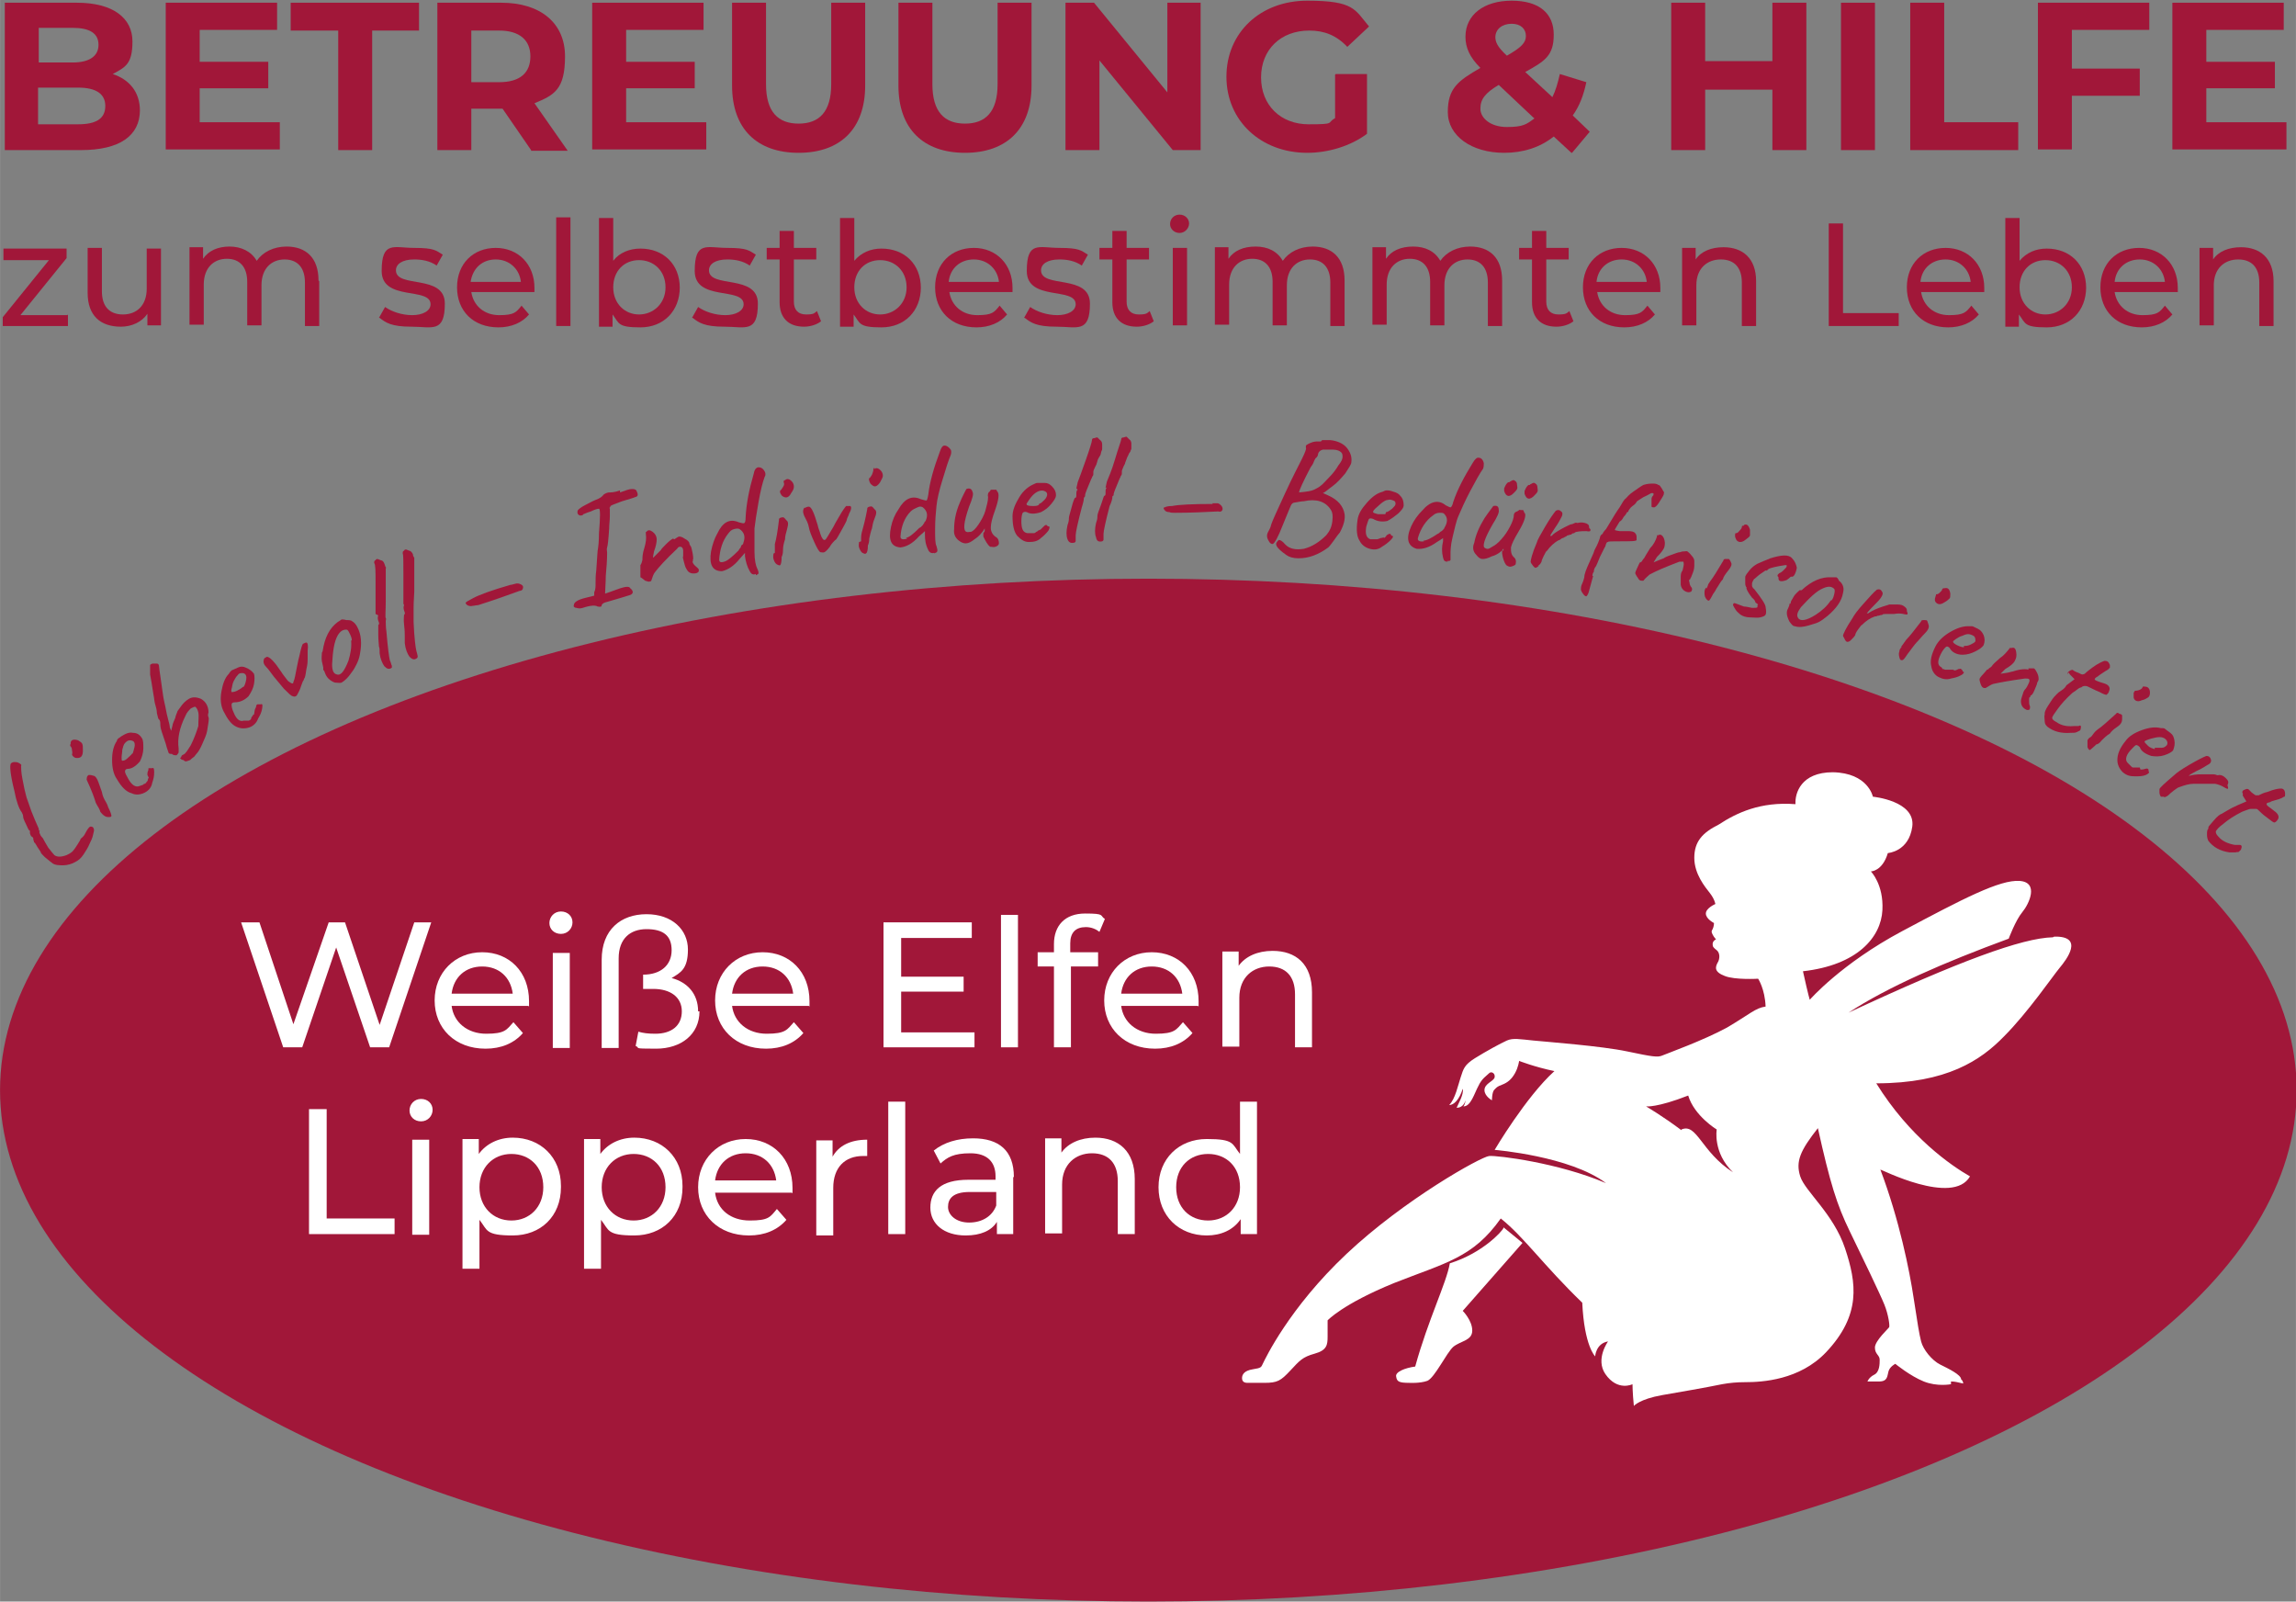 <?xml version="1.0" encoding="UTF-8"?>
<svg id="Ebene_1" data-name="Ebene 1" xmlns="http://www.w3.org/2000/svg" width="119.3mm" height="83.2mm" version="1.1" viewBox="0 0 338.1 235.8">
  <rect x="0" y="0" width="338.1" height="235.8" fill="#808080" stroke="none"/>
  <defs>
    <style>
      .cls-1 {
        fill: #a11739;
      }

      .cls-1, .cls-2 {
        stroke-width: 0px;
      }

      .cls-2 {
        fill: #fff;
      }
    </style>
  </defs>
  <g>
    <ellipse class="cls-1" cx="169.1" cy="160.5" rx="169.1" ry="75.3"/>
    <g>
      <path class="cls-2" d="M302.3,138c-4.5.1-13.8,3.5-30.1,11.1,5.8-3.8,14.1-7.4,23.6-10.9,0,0,1-2.7,2-3.9s2.5-4.4-.4-4.6-8.3,2.6-17.3,7.4c-9,4.8-13.6,10.1-13.6,10.1,0,0-.2-.6-1-4.2,8-.9,11.5-5,11.7-9,.2-3.8-1.7-5.7-1.7-5.7,0,0,1.7,0,2.5-2.7,0,0,3.1-.2,3.6-3.9.5-3.8-5.8-4.4-5.8-4.4,0,0-.7-3.5-5.9-3.6-4.7,0-5.6,3.1-5.5,4.7-5.2-.4-8.7,1.3-11.3,3-2.4,1.2-3.6,2.5-3.6,4.9s1.6,4.3,2.3,5.2.8,1.6.8,1.6c0,0-1.4.6-1.4,1.4,0,.8,1.2,1.4,1.2,1.4,0,0,0,.5-.2.9-.2.3-.2.4,0,.8s.5.7.5.7c0,0-.5.2-.5.7,0,.4.1.5.6.9s.5,1.3.1,1.9c-.3.6-.5,1.3,1.1,1.9,1.5.6,4.9.4,4.9.4,0,0,1,1.5,1.1,4.1-1.5.2-2.3,1.1-5.7,3.1-3.5,1.9-8.8,3.8-9.5,4.1-.7.3-1.4.2-5.2-.6-3.8-.8-11.8-1.4-13.8-1.6-2-.2-3-.4-3.9,0-.9.4-3.1,1.6-4.7,2.6s-1.7,1.6-2.1,2.8-.8,3.2-1.7,4.1c.7,0,1.5-.8,2-2.4.2.8-.7,2.3-.9,2.8,1.1,0,1.3-1.1,1.3-1.1,0,0,0,.5-.3.9,1.1,0,1.6-1.9,2.2-3,.5-1.1,1.2-1.5,1.6-1.9.3-.3.9,0,.8.6s-1.5.9-1.5,1.9c0,.9,1.1,1.5,1.1,1.5,0,0,0-1.1.3-1.5.4-.4.4-.5,1.2-.8.8-.3,1.4-.8,1.9-1.7.5-.9.6-1.8.6-1.8,0,0,2.3.9,5.2,1.5-4.2,3.8-8.8,11.6-8.8,11.6,0,0,11.1.9,16.4,4.9-7-3-16-4.1-17.2-4s-12.5,6.4-21,14.4c-8.5,8-12,15.5-12.3,16.1-.3.6-.2.7-1.5.9s-1.6.8-1.6,1.3.3.7.8.7h2.5c1.9,0,2.4-.3,3.8-1.8,1.4-1.5,1.8-2,3.6-2.5s1.9-1.3,1.9-2.5,0-2.4,0-2.4c0,0,2.2-2.4,9.8-5.5,7.6-3,11.6-3.7,15.7-9.5,3.4,2.7,6.3,6.9,12,12.4.3,6.4,1.9,7.9,1.9,7.9,0,0,.1-1.9,1.9-2.2,0,0-1.9,2.6-.4,4.8,1.8,2.6,4,1.5,4,1.5,0,0,0,1.2.2,3.2,0,0,.8-1,4.2-1.6,2.3-.4,6.4-1.1,8.8-1.6,1.1-.2,2.2-.3,3.4-.3,2.5,0,8-.3,11.9-4.4,5.2-5.5,4.5-10.2,2.8-15.3-1.7-5.1-5.9-8.4-6.6-10.6-.7-2.2,0-3.8,2.6-7.1,1.8,8.1,2.8,11.3,4.7,15.2,1.9,3.9,4.5,9.3,5.1,10.8s.8,3.1.7,3.3-2.1,2-2.1,3,.7,1.1.7,1.8c0,.6,0,1.8-.8,2.2s-1,1-1,1c0,0,.4,0,1.7,0s1.2-.8,1.4-1.5c.2-.7,1-1.1,1-1.1,0,0,2.2,1.8,4.2,2.6,2,.8,4,.4,4,.4,0,0,0-.2,0-.4.6,0,.9.1,1.8.3,0,0,0-.4-.3-.6,0-.7-1.9-1.6-3.1-2.2s-2.5-2.2-2.8-3.4-.5-2.5-1.1-6.4c-.6-4-2.1-11.5-4.9-18.9,0-.1,10.7,5.4,13.2,1-2.8-1.6-8.9-5.8-13.8-13.7,10.4,0,15.4-3.4,18.8-6.9,3.5-3.5,7.2-8.9,8.2-10.1,1-1.2,3.7-4.7-.8-4.6h0ZM247.6,166.4c-2.8-2.1-5.2-3.5-5.2-3.5,0,0,1.6.2,6.2-1.6.9,3,4.2,5,4.2,5,0,0-.6,3.4,2.4,6.3-4.7-3-5.3-7.3-7.6-6.3Z"/>
      <path class="cls-2" d="M221.4,180.8c-.2.5-3.1,3.7-7.9,5.2-.5,2.9-3.2,8.3-5.1,15.2-1.5.2-3,.8-2.8,1.5.1.7.4.9,1.9.9,0,0,1.6.1,2.7-.3,1.1-.5,2.8-4.1,3.8-5,1.1-.9,2.8-.9,2.8-2.4,0-1.5-1.4-2.9-1.4-2.9l8.8-10s-.7-.6-2.8-2.3h0Z"/>
    </g>
    <g>
      <path class="cls-2" d="M63.5,135.8l-6.2,18.4h-2.8l-5-14.7-5,14.7h-2.8l-6.2-18.4h2.7l5,15,5.2-15h2.4l5.1,15.1,5.1-15.1h2.5Z"/>
      <path class="cls-2" d="M77.8,148.1h-11.3c.3,2.4,2.3,4.1,5.1,4.1s3-.6,4-1.7l1.4,1.6c-1.3,1.5-3.2,2.3-5.5,2.3-4.5,0-7.5-3-7.5-7.1s3-7.1,7-7.1,6.9,2.9,6.9,7.2,0,.5,0,.8h0ZM66.5,146.3h9c-.3-2.4-2-4-4.5-4s-4.2,1.6-4.5,4h0Z"/>
      <path class="cls-2" d="M80.9,135.9c0-.9.7-1.7,1.7-1.7s1.7.7,1.7,1.6-.7,1.7-1.7,1.7-1.7-.7-1.7-1.6h0ZM81.4,140.3h2.5v14h-2.5v-14h0Z"/>
      <path class="cls-2" d="M103,148.9c0,3.4-2.7,5.5-6.4,5.5s-2.2-.1-3-.4l.4-2.1c.7.2,1.4.3,2.5.3,2.4,0,3.9-1.2,3.9-3.3s-1.7-3.3-4.2-3.3h-1.5v-2.1c2.6,0,4.2-1.4,4.2-3.6s-1.3-3.1-3.7-3.1-4.1,1.4-4.1,4.3v13.2h-2.5v-13c0-4.4,2.8-6.7,6.6-6.7s6.1,2.3,6.1,5.2-1.1,3.4-2.4,4.2c2.3.6,3.9,2.3,3.9,4.9h0Z"/>
      <path class="cls-2" d="M119.1,148.1h-11.3c.3,2.4,2.3,4.1,5.1,4.1s3-.6,4-1.7l1.4,1.6c-1.3,1.5-3.2,2.3-5.5,2.3-4.5,0-7.5-3-7.5-7.1s3-7.1,7-7.1,6.9,2.9,6.9,7.2,0,.5,0,.8h0ZM107.8,146.3h9c-.3-2.4-2-4-4.5-4s-4.2,1.6-4.5,4h0Z"/>
      <path class="cls-2" d="M143.5,151.9v2.3h-13.4v-18.4h13v2.3h-10.4v5.7h9.2v2.2h-9.2v6h10.8Z"/>
      <path class="cls-2" d="M147.4,134.7h2.5v19.5h-2.5v-19.6h0Z"/>
      <path class="cls-2" d="M157.6,139v1.2h4.1v2.1h-4v11.9h-2.5v-11.9h-2.4v-2.1h2.4v-1.2c0-2.7,1.6-4.5,4.6-4.5s2.1.3,2.9.8l-.8,1.9c-.5-.4-1.2-.7-2-.7-1.5,0-2.3.8-2.3,2.4h0Z"/>
      <path class="cls-2" d="M176.4,148.1h-11.3c.3,2.4,2.3,4.1,5.1,4.1s3-.6,4-1.7l1.4,1.6c-1.3,1.5-3.2,2.3-5.5,2.3-4.5,0-7.5-3-7.5-7.1s3-7.1,7-7.1,6.9,2.9,6.9,7.2,0,.5,0,.8h0ZM165.1,146.3h9c-.3-2.4-2-4-4.5-4s-4.2,1.6-4.5,4h0Z"/>
      <path class="cls-2" d="M193.2,146.2v8h-2.5v-7.8c0-2.7-1.4-4.1-3.8-4.1s-4.4,1.6-4.4,4.6v7.2h-2.5v-14h2.4v2.1c1-1.4,2.8-2.2,5-2.2,3.4,0,5.8,1.9,5.8,6.1h0Z"/>
      <path class="cls-2" d="M45.5,163.3h2.6v16.1h10v2.3h-12.6v-18.5h0Z"/>
      <path class="cls-2" d="M60.3,163.5c0-.9.7-1.7,1.7-1.7s1.7.7,1.7,1.6-.7,1.7-1.7,1.7-1.7-.7-1.7-1.6h0ZM60.7,167.8h2.5v14h-2.5v-14Z"/>
      <path class="cls-2" d="M82.6,174.8c0,4.3-3,7.1-7.1,7.1s-3.7-.8-4.9-2.3v7.2h-2.5v-19.1h2.4v2.2c1.1-1.5,2.9-2.4,5-2.4,4.1,0,7.1,2.9,7.1,7.1h0ZM80,174.8c0-3-2-4.9-4.7-4.9s-4.7,2-4.7,4.9,2,4.9,4.7,4.9,4.7-2,4.7-4.9Z"/>
      <path class="cls-2" d="M100.5,174.8c0,4.3-3,7.1-7.1,7.1s-3.7-.8-4.9-2.3v7.2h-2.5v-19.1h2.4v2.2c1.1-1.5,2.9-2.4,5-2.4,4.1,0,7.1,2.9,7.1,7.1h0ZM98,174.8c0-3-2-4.9-4.7-4.9s-4.7,2-4.7,4.9,2,4.9,4.7,4.9,4.7-2,4.7-4.9Z"/>
      <path class="cls-2" d="M116.6,175.6h-11.3c.3,2.5,2.3,4.1,5.1,4.1s3-.5,4-1.7l1.4,1.6c-1.3,1.5-3.2,2.3-5.5,2.3-4.5,0-7.5-3-7.5-7.1s3-7.1,7-7.1,6.9,2.9,6.9,7.2,0,.5,0,.8h0ZM105.3,173.8h9c-.3-2.4-2-4-4.5-4s-4.2,1.6-4.5,4h0Z"/>
      <path class="cls-2" d="M127.7,167.7v2.5c-.2,0-.4,0-.6,0-2.7,0-4.4,1.7-4.4,4.7v7h-2.5v-14h2.4v2.4c.9-1.6,2.6-2.5,5.1-2.5h0Z"/>
      <path class="cls-2" d="M130.8,162.2h2.5v19.5h-2.5v-19.5Z"/>
      <path class="cls-2" d="M149.2,173.3v8.4h-2.4v-1.8c-.8,1.3-2.4,2-4.6,2-3.2,0-5.2-1.7-5.2-4.1s1.5-4.1,5.6-4.1h4v-.5c0-2.1-1.2-3.4-3.7-3.4s-3.4.6-4.4,1.5l-1-1.9c1.5-1.2,3.5-1.8,5.8-1.8,3.8,0,6,1.8,6,5.7h0ZM146.7,177.5v-2h-3.9c-2.5,0-3.2,1-3.2,2.2s1.2,2.3,3.1,2.3,3.4-.9,4-2.5h0Z"/>
      <path class="cls-2" d="M167.1,173.7v8h-2.5v-7.8c0-2.7-1.4-4.1-3.8-4.1s-4.4,1.6-4.4,4.6v7.2h-2.5v-14h2.4v2.1c1-1.4,2.8-2.2,5-2.2,3.4,0,5.8,2,5.8,6.1h0Z"/>
      <path class="cls-2" d="M185.1,162.2v19.5h-2.4v-2.2c-1.1,1.6-2.9,2.4-5,2.4-4.1,0-7.1-2.9-7.1-7.1s3-7.1,7.1-7.1,3.7.7,4.9,2.2v-7.7h2.5,0ZM182.6,174.8c0-3-2-4.9-4.7-4.9s-4.7,1.9-4.7,4.9,2,4.9,4.7,4.9,4.7-2,4.7-4.9Z"/>
    </g>
  </g>
  <g>
    <path class="cls-1" d="M20.6,16.2c0,3.8-3,5.9-8.7,5.9H.7V.4h10.6c5.4,0,8.2,2.3,8.2,5.7s-1.1,3.8-2.9,4.8c2.4.8,4,2.6,4,5.4h0ZM5.7,4.1v5.1h5c2.4,0,3.8-.9,3.8-2.6s-1.3-2.5-3.8-2.5h-5ZM15.5,15.6c0-1.8-1.4-2.7-4-2.7h-5.9v5.4h5.9c2.6,0,4-.8,4-2.7Z"/>
    <path class="cls-1" d="M41.2,18v4h-16.8V.4h16.4v4h-11.4v4.7h10.1v3.9h-10.1v5h11.8Z"/>
    <path class="cls-1" d="M49.7,4.5h-6.9V.4h18.9v4.1h-6.9v17.6h-5V4.5h0Z"/>
    <path class="cls-1" d="M78.2,22.1l-4.2-6.1h-4.6v6.1h-5V.4h9.4c5.8,0,9.4,3,9.4,7.9s-1.6,5.7-4.5,6.9l4.9,7h-5.4,0ZM73.5,4.5h-4.1v7.6h4.1c3.1,0,4.6-1.4,4.6-3.8s-1.6-3.8-4.6-3.8Z"/>
    <path class="cls-1" d="M104,18v4h-16.8V.4h16.4v4h-11.4v4.7h10.1v3.9h-10.1v5h11.8,0Z"/>
    <path class="cls-1" d="M107.8,12.5V.4h5v12c0,4.1,1.8,5.8,4.8,5.8s4.8-1.7,4.8-5.8V.4h5v12.2c0,6.4-3.7,9.9-9.8,9.9s-9.8-3.5-9.8-9.9h0Z"/>
    <path class="cls-1" d="M132.3,12.5V.4h5v12c0,4.1,1.8,5.8,4.8,5.8s4.8-1.7,4.8-5.8V.4h5v12.2c0,6.4-3.7,9.9-9.8,9.9s-9.8-3.5-9.8-9.9h0Z"/>
    <path class="cls-1" d="M176.8.4v21.7h-4.1l-10.8-13.2v13.2h-5V.4h4.2l10.8,13.2V.4h5Z"/>
    <path class="cls-1" d="M196.7,10.9h4.6v8.8c-2.4,1.8-5.7,2.8-8.8,2.8-6.8,0-11.9-4.7-11.9-11.2s5-11.2,11.9-11.2,7,1.3,9.1,3.8l-3.2,3c-1.6-1.7-3.4-2.4-5.6-2.4-4.2,0-7.1,2.8-7.1,6.9s2.9,6.9,7,6.9,2.6-.2,3.9-.9v-6.4Z"/>
    <path class="cls-1" d="M231.4,22.5l-2.6-2.4c-2,1.6-4.5,2.4-7.3,2.4-4.8,0-8.3-2.5-8.3-6s1.5-4.6,4.8-6.5c-1.6-1.6-2.2-3-2.2-4.6,0-3.2,2.7-5.3,6.8-5.3s6.2,1.9,6.2,5-1.3,3.9-4.2,5.5l4,3.7c.5-1,.8-2.1,1.1-3.4l3.9,1.2c-.4,1.9-1,3.5-2,4.9l2.5,2.4-2.6,3.1h0ZM225.9,17.4l-5.2-4.9c-2,1.2-2.7,2.1-2.7,3.5s1.5,2.7,3.9,2.7,2.9-.4,4.1-1.3ZM220.2,5.4c0,.8.3,1.5,1.7,2.8,2.1-1.2,2.8-1.9,2.8-2.9s-.7-1.8-2.1-1.8-2.4.8-2.4,2h0Z"/>
    <path class="cls-1" d="M266,.4v21.7h-5v-8.9h-9.9v8.9h-5V.4h5v8.6h9.9V.4h5Z"/>
    <path class="cls-1" d="M271.1.4h5v21.7h-5V.4Z"/>
    <path class="cls-1" d="M281.3.4h5v17.6h10.9v4.1h-15.9V.4h0Z"/>
    <path class="cls-1" d="M305.1,4.4v5.7h10v4h-10v7.9h-5V.4h16.4v4s-11.4,0-11.4,0Z"/>
    <path class="cls-1" d="M336.7,18v4h-16.8V.4h16.4v4h-11.4v4.7h10.1v3.9h-10.1v5h11.8Z"/>
    <path class="cls-1" d="M10,46.3v1.7H.4v-1.3l6.8-8.4H.5v-1.7h9.3v1.4l-6.8,8.4h6.9Z"/>
    <path class="cls-1" d="M23.7,36.5v11.4h-2v-1.7c-.8,1.2-2.3,1.9-3.9,1.9-3,0-4.9-1.6-4.9-5v-6.6h2.1v6.4c0,2.2,1.1,3.4,3.1,3.4s3.5-1.3,3.5-3.8v-5.9h2.1Z"/>
    <path class="cls-1" d="M47,41.4v6.6h-2.1v-6.4c0-2.2-1.1-3.4-3-3.4s-3.4,1.3-3.4,3.8v5.9h-2.1v-6.4c0-2.2-1.1-3.4-3-3.4s-3.4,1.3-3.4,3.8v5.9h-2.1v-11.4h2v1.7c.8-1.2,2.2-1.8,3.9-1.8s3.2.7,4,2.1c.9-1.3,2.5-2.1,4.4-2.1,2.8,0,4.7,1.6,4.7,5h0Z"/>
    <path class="cls-1" d="M55.8,46.8l.9-1.6c1,.7,2.5,1.2,4,1.2s2.7-.6,2.7-1.6c0-2.6-7.2-.4-7.2-4.9s1.8-3.4,4.8-3.4,3.2.4,4.2,1l-.9,1.6c-1-.7-2.2-.9-3.3-.9-1.8,0-2.7.7-2.7,1.6,0,2.7,7.2.5,7.2,4.9s-1.9,3.4-4.9,3.4-3.8-.6-4.7-1.3h0Z"/>
    <path class="cls-1" d="M78.7,43h-9.3c.3,2,1.9,3.4,4.1,3.4s2.5-.4,3.3-1.4l1.1,1.3c-1,1.2-2.6,1.9-4.5,1.9-3.7,0-6.1-2.4-6.1-5.9s2.4-5.8,5.7-5.8,5.7,2.4,5.7,5.9,0,.4,0,.6h0ZM69.4,41.5h7.3c-.2-1.9-1.7-3.3-3.7-3.3s-3.4,1.3-3.7,3.3Z"/>
    <path class="cls-1" d="M81.9,32h2.1v16h-2.1v-16Z"/>
    <path class="cls-1" d="M100.1,42.3c0,3.5-2.4,5.9-5.8,5.9s-3.1-.6-4.1-1.9v1.8h-2v-16h2.1v6.3c.9-1.2,2.4-1.8,4-1.8,3.4,0,5.8,2.3,5.8,5.8h0ZM98,42.3c0-2.4-1.7-4-3.9-4s-3.8,1.6-3.8,4,1.7,4,3.8,4,3.9-1.6,3.9-4Z"/>
    <path class="cls-1" d="M101.9,46.8l.9-1.6c1,.7,2.5,1.2,4,1.2s2.7-.6,2.7-1.6c0-2.6-7.2-.4-7.2-4.9s1.8-3.4,4.8-3.4,3.2.4,4.2,1l-.9,1.6c-1-.7-2.2-.9-3.3-.9-1.8,0-2.7.7-2.7,1.6,0,2.7,7.2.5,7.2,4.9s-1.9,3.4-4.9,3.4-3.8-.6-4.7-1.3h0Z"/>
    <path class="cls-1" d="M120.9,47.3c-.6.5-1.6.8-2.5.8-2.3,0-3.6-1.3-3.6-3.6v-6.3h-1.9v-1.7h1.9v-2.5h2.1v2.5h3.3v1.7h-3.3v6.2c0,1.2.6,1.9,1.8,1.9s1.2-.2,1.6-.5l.6,1.5h0Z"/>
    <path class="cls-1" d="M135.6,42.3c0,3.5-2.4,5.9-5.8,5.9s-3.1-.6-4.1-1.9v1.8h-2v-16h2.1v6.3c1-1.2,2.4-1.8,4-1.8,3.4,0,5.8,2.3,5.8,5.8h0ZM133.5,42.3c0-2.4-1.7-4-3.9-4s-3.8,1.6-3.8,4,1.7,4,3.8,4,3.9-1.6,3.9-4Z"/>
    <path class="cls-1" d="M149.1,43h-9.3c.3,2,1.9,3.4,4.1,3.4s2.5-.4,3.3-1.4l1.1,1.3c-1,1.2-2.6,1.9-4.5,1.9-3.7,0-6.1-2.4-6.1-5.9s2.4-5.8,5.7-5.8,5.7,2.4,5.7,5.9,0,.4,0,.6h0ZM139.8,41.5h7.3c-.2-1.9-1.7-3.3-3.7-3.3s-3.5,1.3-3.7,3.3h0Z"/>
    <path class="cls-1" d="M150.8,46.8l.9-1.6c1,.7,2.5,1.2,4,1.2s2.7-.6,2.7-1.6c0-2.6-7.2-.4-7.2-4.9s1.8-3.4,4.8-3.4,3.2.4,4.2,1l-.9,1.6c-1-.7-2.2-.9-3.3-.9-1.8,0-2.7.7-2.7,1.6,0,2.7,7.2.5,7.2,4.9s-1.9,3.4-4.9,3.4-3.8-.6-4.7-1.3h0Z"/>
    <path class="cls-1" d="M169.9,47.3c-.6.5-1.6.8-2.5.8-2.3,0-3.6-1.3-3.6-3.6v-6.3h-1.9v-1.7h1.9v-2.5h2.1v2.5h3.3v1.7h-3.3v6.2c0,1.2.6,1.9,1.8,1.9s1.2-.2,1.6-.5l.6,1.5h0Z"/>
    <path class="cls-1" d="M172.3,33c0-.8.6-1.4,1.4-1.4s1.4.6,1.4,1.3-.6,1.4-1.4,1.4-1.4-.6-1.4-1.3h0ZM172.7,36.5h2.1v11.4h-2.1v-11.4Z"/>
    <path class="cls-1" d="M198,41.4v6.6h-2.1v-6.4c0-2.2-1.1-3.4-3-3.4s-3.4,1.3-3.4,3.8v5.9h-2.1v-6.4c0-2.2-1.1-3.4-3-3.4s-3.4,1.3-3.4,3.8v5.9h-2.1v-11.4h2v1.7c.8-1.2,2.2-1.8,4-1.8s3.2.7,4,2.1c.9-1.3,2.5-2.1,4.4-2.1,2.8,0,4.7,1.6,4.7,5h0Z"/>
    <path class="cls-1" d="M221.2,41.4v6.6h-2.1v-6.4c0-2.2-1.1-3.4-3-3.4s-3.4,1.3-3.4,3.8v5.9h-2.1v-6.4c0-2.2-1.1-3.4-3-3.4s-3.4,1.3-3.4,3.8v5.9h-2.1v-11.4h2v1.7c.8-1.2,2.2-1.8,4-1.8s3.2.7,4,2.1c.9-1.3,2.5-2.1,4.4-2.1,2.8,0,4.7,1.6,4.7,5h0Z"/>
    <path class="cls-1" d="M231.7,47.3c-.6.5-1.6.8-2.5.8-2.3,0-3.6-1.3-3.6-3.6v-6.3h-1.9v-1.7h1.9v-2.5h2.1v2.5h3.3v1.7h-3.3v6.2c0,1.2.6,1.9,1.8,1.9s1.2-.2,1.6-.5l.6,1.5h0Z"/>
    <path class="cls-1" d="M244.5,43h-9.3c.3,2,1.9,3.4,4.1,3.4s2.5-.4,3.3-1.4l1.1,1.3c-1,1.2-2.6,1.9-4.5,1.9-3.7,0-6.1-2.4-6.1-5.9s2.4-5.8,5.7-5.8,5.7,2.4,5.7,5.9,0,.4,0,.6h0ZM235.2,41.5h7.3c-.2-1.9-1.7-3.3-3.7-3.3s-3.5,1.3-3.7,3.3h0Z"/>
    <path class="cls-1" d="M258.6,41.4v6.6h-2.1v-6.4c0-2.2-1.1-3.4-3.1-3.4s-3.6,1.3-3.6,3.8v5.9h-2.1v-11.4h2v1.7c.8-1.2,2.3-1.8,4.1-1.8,2.8,0,4.8,1.6,4.8,5h0Z"/>
    <path class="cls-1" d="M269.2,32.9h2.2v13.2h8.2v1.9h-10.3v-15.1h0Z"/>
    <path class="cls-1" d="M292.2,43h-9.3c.3,2,1.9,3.4,4.1,3.4s2.5-.4,3.3-1.4l1.1,1.3c-1,1.2-2.6,1.9-4.5,1.9-3.7,0-6.1-2.4-6.1-5.9s2.4-5.8,5.7-5.8,5.7,2.4,5.7,5.9,0,.4,0,.6h0ZM282.9,41.5h7.3c-.2-1.9-1.7-3.3-3.7-3.3s-3.5,1.3-3.7,3.3h0Z"/>
    <path class="cls-1" d="M307.2,42.3c0,3.5-2.4,5.9-5.8,5.9s-3.1-.6-4.1-1.9v1.8h-2v-16h2.1v6.3c1-1.2,2.4-1.8,4-1.8,3.4,0,5.8,2.3,5.8,5.8h0ZM305.1,42.3c0-2.4-1.7-4-3.9-4s-3.8,1.6-3.8,4,1.7,4,3.8,4,3.9-1.6,3.9-4Z"/>
    <path class="cls-1" d="M320.7,43h-9.3c.3,2,1.9,3.4,4.1,3.4s2.5-.4,3.3-1.4l1.1,1.3c-1,1.2-2.6,1.9-4.5,1.9-3.7,0-6.1-2.4-6.1-5.9s2.4-5.8,5.7-5.8,5.7,2.4,5.7,5.9,0,.4,0,.6h0ZM311.5,41.5h7.3c-.2-1.9-1.7-3.3-3.7-3.3s-3.5,1.3-3.7,3.3h0Z"/>
    <path class="cls-1" d="M334.8,41.4v6.6h-2.1v-6.4c0-2.2-1.1-3.4-3.1-3.4s-3.6,1.3-3.6,3.8v5.9h-2.1v-11.4h2v1.7c.8-1.2,2.3-1.8,4.1-1.8,2.8,0,4.8,1.6,4.8,5h0Z"/>
  </g>
  <g>
    <path class="cls-1" d="M5.8,122.4h0c0,0,0,.1,0,.2s.1.2.1.2c0,.1.1.3.4.6.2.4.5.9.8,1.4.4.5.7.9.9,1.1.4.3,1,.3,1.8,0,.4-.2.6-.3.7-.4.3-.2.7-.8,1.3-1.8,0-.2.2-.3.4-.5s.3-.4.4-.6c.3-.6.6-.9.7-.9.2,0,.4,0,.5.3s0,.4-.1.9-.3.9-.5,1.3c-.2.5-.5,1-.9,1.6s-.8.9-1.2,1.1c-.5.3-1.2.5-1.8.5s-1.3,0-1.7-.4c-.3-.2-.6-.5-1-.8-.4-.4-.6-.6-.6-.7,0,0,0-.1-.1-.2,0,0-.2-.3-.4-.6s-.3-.6-.5-.7c0-.2-.1-.3-.1-.4,0-.2,0-.3-.2-.4s-.2-.3-.3-.5v-.4c-.2,0-.3-.4-.6-1-.3-.6-.4-.9-.4-1.1h0c0-.2-.1-.4-.2-.6-.4-.5-.8-1.6-1.1-3.2-.6-2.4-.7-3.7-.5-4,.1-.1.3-.2.5-.2s.4,0,.6.1c.4.2.5.3.4.5,0,.2,0,.9.2,1.9.2,1.1.4,2,.6,2.7l.7,2c.3.8.7,1.7,1.1,2.6,0,.2,0,.3.2.4h0Z"/>
    <path class="cls-1" d="M10.4,109.3c.1-.4.5-.5,1.1-.3.3.2.5.3.6.5s.1.5.1,1c0,.7-.2,1.1-.8,1.1-.2,0-.4,0-.6-.2s-.2-.3-.2-.3c0,0,.1-.3,0-.6,0-.3-.1-.5-.2-.6s-.1-.2,0-.4h0ZM14.7,119.3l-.2-.4c0,0-.2-.3-.4-.7-.2-.7-.6-1.8-1.3-3.3-.1-.1,0-.3,0-.5.1-.2.2-.3.3-.3s.3,0,.6.1c.3,0,.6.4.8,1,.2.6.4,1.1.5,1.4.1.6.3,1,.6,1.5s.3.8.4.9c.3.6.4,1,.4,1.1,0,.2-.2.2-.5.2-.3,0-.6-.2-.8-.4s-.4-.4-.4-.6h0Z"/>
    <path class="cls-1" d="M21.7,114.1s0,0,0,0,0,0,0,0h0c0-.2,0-.4.1-.6s0-.4.1-.4c0,0,.1,0,.3,0s.2,0,.2,0c.2-.1.3,0,.3.6s-.1,1-.3,1.6c-.1.6-.5,1.1-1.1,1.4s-1.3.4-1.9.1c-.8-.2-1.5-.9-2.2-2.1-.5-.7-.7-1.7-.7-2.8s.2-2.1.7-2.8c0-.2.2-.4.4-.5.1-.1.4-.3.8-.5.4-.2.8-.3,1.2-.2.6,0,1,.3,1.3.8.2.3.2.8.2,1.5,0,.6-.2,1.3-.5,1.9-.6.7-1.2,1.1-1.8,1.1-.3,0-.4.2-.4.4,0,.2.2.6.5,1.1.5.9,1.1,1.3,1.7,1,0,0,.1,0,.3-.1s.2,0,.2-.1,0,0,.2-.1c0,0,.1-.1.2-.1,0-.1.1-.2.2-.3s0-.2.1-.3c0-.1.1-.2.1-.2h0ZM19.5,111c.1-.2.2-.6.3-1s0-.7-.1-.8-.3-.2-.6-.2c-.3,0-.5.2-.7.4-.2.2-.3.6-.4,1,0,.4-.1.8-.1,1.1s0,.5.1.5c.1,0,.4,0,.7-.3s.6-.5.8-.8h0Z"/>
    <path class="cls-1" d="M23.3,105.8l-.2-.8c0,0,0-.5-.2-1.1s-.2-1.2-.3-1.6c-.2-1.4-.4-2.4-.5-3v-.6c0-.5,0-.7,0-.8,0,0,.2-.2.4-.2.2,0,.4,0,.6,0,.2,0,.3.2.3.3,0,.1.1.9.3,2.2s.3,2.4.5,3.2.3,1.6.5,2.3c.2.7.3,1.2.3,1.4l.2.5.2-.8c0-.2.2-.6.4-1.1.1-.5.3-.8.3-.9s.2-.3.4-.6c.4-.6.8-1,1.3-1.3s1.1-.3,1.8,0c.7.4,1.1,1.1,1.1,2-.1.3-.1.5,0,.7s0,.8-.2,2c-.1.6-.4,1.2-.7,1.9-.3.7-.6,1.2-.8,1.4-.2.2-.3.4-.4.5-.3.2-.5.4-.6.5-.3.1-.5.2-.6.2s-.2,0-.4-.2c-.3,0-.4-.2-.5-.3.2-.1.2-.2.2-.2,0,0,0-.2.3-.3s.6-.6,1.1-1.4c.4-.8.8-1.8,1.1-2.8,0-.9.1-1.6,0-2s-.2-.6-.4-.8c-.1-.1-.3,0-.7.2-.3.3-.6.6-.8,1.1-.9,1.8-1.2,3.4-1,4.8v.3c0,0,0,.2,0,.3-.1.2-.2.3-.3.4-.3,0-.5,0-.7-.2-.3,0-.4,0-.5-.2,0-.1-.2-.5-.4-1.3-.2-.6-.4-1.2-.6-1.8-.2-.6-.2-1-.2-1.1,0-.2,0-.5-.2-.7h0Z"/>
    <path class="cls-1" d="M37.5,104.6s0,0,0,0,0,0,0,0c0,0,0,0,0,0,0-.1.1-.3.2-.5,0-.2.1-.4.2-.4s.2,0,.3,0,.2,0,.2,0c.2-.1.3,0,.2.6s-.3,1-.6,1.5c-.2.6-.7,1.1-1.3,1.3s-1.3.2-1.9-.1c-.7-.3-1.3-1.1-1.9-2.3-.4-.8-.5-1.8-.3-2.9s.5-2,1.1-2.6c.1-.2.3-.4.4-.5.2-.1.5-.2.9-.4s.8-.2,1.2,0c.5.2.9.5,1.2.9.1.4.1.9,0,1.5s-.4,1.2-.8,1.8c-.6.6-1.3.9-2,.9-.3,0-.5.1-.5.3,0,.2,0,.6.3,1.2.4,1,.9,1.4,1.5,1.2,0,0,.1,0,.3,0,.1,0,.2,0,.2,0,0,0,.1,0,.2,0,0,0,.1,0,.2-.1.1,0,.2-.2.2-.3s.1-.2.2-.3c0-.1.1-.2.2-.2h0ZM35.8,101.2c.2-.2.3-.5.4-.9.1-.4.1-.7,0-.9s-.3-.3-.5-.3c-.3,0-.5,0-.7.3-.2.2-.4.5-.6.9s-.2.8-.3,1.1,0,.5,0,.5c.1,0,.4,0,.8-.2.4-.2.7-.4.9-.6h0Z"/>
    <path class="cls-1" d="M38.8,97.1c.1-.2.3-.3.5-.4.4,0,1.1.7,2.1,2.2.3.5.6.8.8,1.1s.4.4.4.4c.4.3.6.3.6,0,.2-.4.3-1.1.5-2.1s.3-1.5.4-1.8c.2-1,.4-1.6.5-1.7.2-.1.4-.2.5-.2.2,0,.3.4.2,1.2,0,.1,0,.4,0,.6s0,.5,0,.7c0,.2,0,.7-.2,1.5-.1.8-.2,1.2-.3,1.3s0,.2-.2.4c-.2.5-.3.8-.4,1.1-.2.5-.4.8-.5,1-.2.2-.4.2-.6.1-.2,0-.6-.4-1.3-1.1-.6-.7-1.1-1.3-1.5-1.8-.4-.5-.7-1-1.1-1.4-.4-.4-.5-.8-.3-1.2h0Z"/>
    <path class="cls-1" d="M47.5,95.9c.3-2,1-3.4,2.2-4.3.3-.2.5-.3.6-.4.1,0,.4,0,.7.1.4,0,.7,0,.9.2.2.1.5.4.7.8.6,1.1.7,2.4.4,4-.1.6-.3,1.1-.5,1.5-.2.4-.4.8-.8,1.3-.4.6-.9,1.1-1.4,1.4-.2.1-.6,0-1,0-.8-.3-1.2-.8-1.4-1.3l-.2-.5c-.1,0-.1,0-.1-.1,0,0,0-.1,0-.1,0,0,0-.1,0-.2,0-.1-.1-.4-.2-.9s0-.9,0-1.3h0ZM51.8,94.3c0-.3-.1-.6-.3-1-.2-.4-.3-.6-.5-.6-.5,0-.9.2-1.3.9-.5.9-.7,2.3-.8,4.2,0,.9.2,1.4.7,1.5.6.2,1.1-.5,1.7-2,.3-1,.5-2,.4-3h0Z"/>
    <path class="cls-1" d="M55.3,90.4v-.9c0-.6,0-1.7,0-3.6,0-1.8,0-2.8-.2-3,0-.2,0-.4.2-.4,0-.1.1-.2.3-.2l.5.2c.2,0,.4.2.5.5.1.2.1.4.2.5s0,.2,0,.2,0,.2,0,.3c0,.2,0,.3,0,.4,0,.1,0,.3,0,.7s0,.6,0,.8c0,.2,0,.5,0,.7,0,.2,0,.4,0,.6,0,.1,0,.2,0,.3s0,0,0,.2v.3c0,.1,0,.3,0,.5,0,1.5-.1,2.4,0,2.5s0,.3,0,.4c0,0,0,.1,0,.2h0c0,.2,0,.7.1,1.4.2,2.4.4,3.8.5,4.2.2.4.2.7.3.8,0,.1,0,.2,0,.3-.4.3-.7.2-1.1-.2-.3-.4-.6-1.1-.7-1.9,0-.5,0-.8-.1-1,0-.3-.1-.9-.1-1.7s0-1.3,0-1.5c.1,0,.2-.2,0-.6-.1-.3-.1-.6,0-.8h0Z"/>
    <path class="cls-1" d="M59.4,88.9v-.9c0-.5,0-1.7,0-3.5,0-1.8,0-2.8-.1-3,0-.2,0-.4.2-.4,0-.1.1-.2.3-.2l.5.2c.2,0,.4.3.5.5,0,.2.1.4.2.5,0,0,0,.2,0,.2s0,.2,0,.3,0,.3,0,.4c0,.1,0,.3,0,.7s0,.6,0,.8c0,.2,0,.5,0,.7s0,.4,0,.6c0,.1,0,.2,0,.3s0,0,0,.2v.3c0,.1,0,.3,0,.5-.1,1.5-.1,2.3-.1,2.5,0,.1,0,.3,0,.4,0,0,0,.1,0,.2h0c0,.2,0,.7,0,1.4.1,2.4.3,3.8.4,4.2.1.4.2.7.2.8,0,.1,0,.2-.1.3-.4.3-.7.2-1.1-.2-.3-.4-.6-1.1-.7-2,0-.5,0-.8,0-1,0-.3,0-.9-.1-1.7s0-1.3,0-1.5c.1,0,.2-.2,0-.6-.1-.3-.1-.6,0-.8h0Z"/>
    <path class="cls-1" d="M75.3,86.1c.4-.1.7-.2.8-.2s.3,0,.5.1c.3.1.5.3.4.6,0,.2-.2.4-.5.4-1.9.7-3.9,1.4-6.1,2.1-.3,0-.6.1-.8.1-.3.1-.6,0-.8-.1-.2-.2-.3-.3-.2-.4.1-.1.4-.3,1-.6.9-.5,2.8-1.2,5.6-2h0Z"/>
    <path class="cls-1" d="M91.3,72.5c.8-.3,1.4-.5,1.7-.5.3,0,.5,0,.7.2.3.6.3.9-.2,1-.2.1-.9.3-1.9.6-1.1.4-1.6.6-1.7.7,0,0,0,.1-.1.2s0,.2,0,.2c0,.2,0,.5,0,1.1s-.1,1.2-.1,1.8c-.1,1.6-.2,2.5-.3,2.8s0,.5,0,.8c0,1.1-.1,2.3-.2,3.4,0,1.1-.1,2-.1,2.6.3-.1.9-.3,1.7-.6s1.3-.4,1.5-.4c.2,0,.4,0,.5.2.5.4.5.8,0,1-.3.1-.7.2-1.3.4-1.3.4-2.1.6-2.4.7-.3.1-.5.3-.5.4,0,.2-.1.3-.6.2-.3-.2-1-.2-2.2.2-.3.1-.6.1-.9,0-.3,0-.5-.2-.4-.4,0-.4.5-.8,1.8-1.1l1.2-.3v-.5c.2-.4.2-.8.2-1.4,0-.5,0-1.1.1-1.8.1-1.7.2-2.7.2-2.9.1-.5.2-1.4.2-2.6.2-2.4.2-3.6,0-3.6-.2,0-.6.1-1.2.4-.7.2-1,.4-1.1.4,0,.1-.2.2-.4.2s-.3-.1-.4-.2c-.1-.2-.1-.4,0-.6.1-.1.4-.4,1-.7s1.1-.6,1.6-.8c.6-.2,1-.5,1.2-.8.3-.2.6-.3.8-.3.2,0,.8,0,1.6-.3h0Z"/>
    <path class="cls-1" d="M99.3,79.4c.3-.2.6-.4.7-.4s.4,0,.8.3c.4.2.6.4.7.6,0,.2.1.4.2.5s.2.6.3,1.1c.1.6.1.9,0,1,0,0,0,.1.1,0h0c-.2.2-.1.3,0,.5.2.3.4.4.6.6s.2.2.2.4-.1.3-.4.4c-.6.1-1.1,0-1.4-.6-.2-.3-.3-.7-.4-1.1-.1-.4-.2-.7-.1-.8,0-.1,0-.4,0-.8,0-.4-.2-.6-.4-.6s-.3,0-.5.3c-1.6,1.5-2.7,2.7-3.3,3.5-.2.3-.3.6-.5,1.2,0,0,0,.1-.2.1-.1.1-.4,0-.7-.1-.4-.3-.6-.5-.7-.5,0-.1,0-.4,0-.9,0-.5,0-.8,0-.9,0,0,.1-.1.2-.4s.1-.4.1-.5c0-.2,0-.8.3-1.7.2-.7.3-1.3.2-2,0,0,0-.1,0-.2s0-.1.1-.1c.2-.3.5-.3.9,0s.6.7.6,1.1c0,.4-.1,1-.4,1.8-.1.6-.2.9-.1.9.5-.5.9-.9,1.1-1.1.1-.2.4-.5.8-.9.5-.5.8-.7,1-.8h0Z"/>
    <path class="cls-1" d="M111.3,84.5c-.4.2-.7,0-.9-.4-.4-.7-.6-1.5-.7-2.2v-.5s-.8.9-.8.9c-.8,1-1.7,1.6-2.6,1.8-1.4,0-1.9-1-1.6-2.9.2-1,.5-1.9.9-2.6.8-1.7,1.8-2.3,3.2-1.7.4.1.7.2.8.1.1,0,.2-.3.2-.9.1-1.9.5-4,1.2-6.4.1-.6.4-.9.7-.9.3,0,.6.1.9.6.1.2.2.5,0,.8-.3.8-.6,2-.9,3.7s-.5,3-.6,3.9c0,.9,0,2.1,0,3.4s.2,2.1.4,2.5c.2.4.2.6.2.7,0,.1-.2.2-.4.3h0ZM106.9,82.6c.4-.2,1-.7,1.8-1.5,0,0,.1-.1.2-.3.1-.1.2-.2.2-.3,0,0,0-.2.2-.3s.1-.2.2-.4c.3-.9,0-1.5-.6-1.9-.2-.1-.4-.1-.8,0s-.6.3-.9.7c-.8,1-1.2,2.3-1.3,3.8,0,.4.3.5,1,.2h0Z"/>
    <path class="cls-1" d="M114.1,81.4v-.5c0,0,0-.4,0-.8.2-.7.4-1.8.6-3.5,0-.2,0-.3.3-.4.2,0,.3-.1.4,0,.1,0,.2.2.4.4.3.2.3.6.1,1.3s-.3,1.1-.3,1.5c-.2.6-.3,1.1-.3,1.6,0,.5-.1.8-.2,1,0,.7-.1,1.1-.2,1.2-.1.1-.3,0-.5-.1-.3-.2-.4-.5-.5-.8s0-.6,0-.8h0ZM115.6,70.7c.3-.3.7-.2,1.1.3.2.3.2.5.2.7s-.1.5-.4.9c-.3.6-.7.8-1.2.5-.2-.1-.3-.3-.4-.5s0-.4,0-.4c.1,0,.2-.2.4-.5s.2-.5.1-.7c0-.2,0-.3.2-.3h0Z"/>
    <path class="cls-1" d="M118.5,74.8c.2-.1.3-.2.6-.2.4,0,.8,1,1.3,2.7.1.5.3.9.4,1.3.1.3.2.5.2.5.2.4.4.5.6.3.3-.4.6-1,1.1-1.8.4-.8.8-1.4.9-1.6.5-.9.9-1.4,1-1.5.2,0,.4,0,.6,0,.2.1.2.5-.2,1.2,0,.1-.1.3-.2.5s-.1.4-.2.6-.3.6-.7,1.3c-.4.7-.6,1.1-.7,1.2,0,.1-.2.2-.3.3-.4.4-.6.7-.7.9-.3.4-.6.7-.8.8-.2.1-.4,0-.6,0-.2-.1-.5-.6-.9-1.5-.4-.9-.7-1.6-.8-2.2s-.4-1.1-.7-1.7c-.2-.5-.2-.9.1-1.2h0Z"/>
    <path class="cls-1" d="M126.8,79.7v-.5c0,0,0-.4.1-.8.2-.7.5-1.8.8-3.4,0-.2,0-.3.3-.4.2,0,.3-.1.4,0,.1,0,.2.2.4.4.3.2.3.6,0,1.3s-.3,1.1-.4,1.5c-.2.5-.3,1.1-.4,1.5,0,.5-.1.8-.2,1,0,.7-.1,1.1-.3,1.2-.1.1-.3,0-.5-.1s-.4-.5-.5-.8,0-.6,0-.8h0ZM128.7,69.1c.3-.3.7-.2,1.1.3.2.3.2.5.2.7,0,.2-.2.5-.4.9-.4.6-.8.8-1.2.4-.2-.1-.3-.3-.4-.6s0-.4,0-.4c.1,0,.2-.2.4-.5.1-.3.2-.5.2-.7s0-.3.2-.3h0Z"/>
    <path class="cls-1" d="M137.6,81.4c-.4.1-.7,0-.9-.4-.4-.8-.5-1.5-.5-2.3v-.5l-.9.8c-.9,1-1.8,1.5-2.7,1.6-1.4-.1-1.8-1.1-1.4-3,.2-1,.6-1.9,1.1-2.6.9-1.6,2-2.1,3.3-1.5.4.1.7.2.8.2.1,0,.2-.3.3-.9.2-1.8.8-3.9,1.7-6.3.2-.6.4-.9.7-.9.3,0,.6.2.9.6.1.2.1.5,0,.8-.3.7-.7,1.9-1.2,3.6-.5,1.6-.8,2.9-.9,3.9s-.2,2.1-.2,3.4c0,1.3,0,2.1.2,2.5.1.4.2.6.1.8,0,.1-.2.2-.5.3h0ZM133.4,79.2c.5-.1,1.1-.6,1.9-1.4,0,0,.1-.1.3-.2.1-.1.2-.2.3-.3,0,0,.1-.2.2-.3,0-.1.1-.2.2-.3.4-.9.2-1.5-.4-2-.2-.1-.4-.2-.8,0s-.7.3-1,.6c-.9.9-1.4,2.2-1.5,3.7,0,.4.3.5,1,.3h0Z"/>
    <path class="cls-1" d="M145,78.2v-.4c-.1.2-.3.5-.5.7-.3.4-.7.7-1,.9-.5.4-.9.6-1.3.6-.3,0-.6-.1-1-.4-.5-.4-.8-.9-.7-1.7,0-1.1.2-2.4.8-3.8.4-1,.8-1.7,1-2.1.5-.2.8,0,.9.4.2.3,0,1-.5,2.2-.8,2.3-.9,3.5-.4,3.7.2.1.4,0,.7,0,.3-.1.7-.5,1.1-1.1s.8-1.3,1-2c.2-.8.4-1.4.4-2-.1-.4,0-.7.3-.9,0-.1.1-.2.2-.2.1,0,.2,0,.2,0h.4c0,0,.1,0,.1,0,0,0,.1.1.1.2.4.3.3,1.2-.3,2.9-.4,1.1-.6,1.9-.6,2.5,0,.6.3,1.1.8,1.4.2.1.4.4.4.9,0,.2-.2.4-.5.5s-.5,0-.8,0c-.4-.3-.7-.9-1-1.5,0,0,0-.3,0-.5h0Z"/>
    <path class="cls-1" d="M153.2,78s0,0,0,0c0,0,0,0,0,0,0,0,0,0,0,0,.1-.1.2-.2.4-.4.2-.2.3-.3.4-.3s.2,0,.2.1c0,0,.1.1.2.1.2,0,.2.2,0,.6-.3.4-.7.8-1.1,1.1-.5.5-1.1.6-1.8.6-.7,0-1.2-.4-1.7-.9-.5-.6-.7-1.6-.7-2.9,0-.9.4-1.8,1-2.8s1.4-1.6,2.1-1.9c.2-.1.4-.2.6-.2.2,0,.5,0,1,0,.5,0,.8.2,1.1.5.4.4.6.8.6,1.3,0,.4-.3.8-.7,1.3-.4.5-.9.9-1.5,1.2-.9.3-1.6.3-2.1,0-.3-.1-.5,0-.6.1-.1.2-.2.6-.2,1.2,0,1.1.2,1.7.9,1.8,0,0,.2,0,.3,0s.2,0,.2,0,.1,0,.2,0,.2,0,.2,0c.1,0,.2,0,.4-.2.1,0,.2-.1.3-.2.1,0,.2-.1.2-.1h0ZM153,74.2c.3-.1.5-.3.8-.6s.4-.6.4-.8c0-.2-.1-.4-.4-.5-.2-.1-.5-.1-.8,0s-.6.3-.9.6c-.3.3-.5.6-.7.9-.2.3-.3.4-.2.5,0,.1.3.2.8.2s.8,0,1-.2h0Z"/>
    <path class="cls-1" d="M158.5,71.9l.2-.9c.2-.5.6-1.6,1.2-3.3.6-1.7.9-2.7.9-2.9,0-.2.1-.3.4-.3,0,0,.2-.1.4-.1l.4.4c.2.1.3.4.3.6v.5c0,0,0,.2,0,.2s0,.2-.1.3c0,.1-.1.3-.1.4s-.1.3-.3.6-.2.6-.3.8c0,.2-.2.4-.3.7-.1.2-.2.4-.2.6s0,.2,0,.2,0,0,0,.1c0,0,0,.2-.1.3s-.1.3-.2.4c-.6,1.4-.9,2.2-.9,2.3,0,.1,0,.3-.1.4,0,0-.1,0-.1.2h0c0,.2-.1.7-.3,1.3-.6,2.3-.9,3.7-.9,4.1s0,.7,0,.8,0,.2-.2.3c-.5.1-.8,0-1-.5-.2-.5-.2-1.2,0-2.1.2-.5.2-.8.2-1,0-.3.2-.8.4-1.6.2-.8.4-1.3.5-1.4.2,0,.2-.2.2-.5s0-.6.2-.7h0Z"/>
    <path class="cls-1" d="M162.8,71.8l.2-.9c.2-.5.7-1.6,1.2-3.3s.9-2.7.9-2.9c0-.2.1-.3.4-.3,0,0,.2-.1.4-.1l.4.4c.2.1.3.4.3.6s0,.4,0,.5,0,.2,0,.2,0,.2-.1.3c0,.1-.1.3-.2.4s-.1.3-.3.6c-.1.3-.2.5-.3.8,0,.2-.2.4-.3.7s-.2.4-.2.6,0,.2,0,.2,0,0,0,.1c0,0,0,.2-.1.3s-.1.3-.2.4c-.6,1.4-.9,2.2-.9,2.3,0,.1,0,.3-.1.3,0,0-.1,0-.1.2h0c0,.2-.1.7-.4,1.3-.6,2.3-.9,3.7-.9,4.1,0,.4,0,.7,0,.8s0,.2-.2.3c-.5.1-.8,0-.9-.6-.2-.5-.2-1.2,0-2.1.2-.5.2-.8.2-1,0-.3.2-.8.5-1.6s.4-1.3.5-1.4c.2,0,.2-.2.2-.5s0-.6.2-.7h0Z"/>
    <path class="cls-1" d="M178.5,74.1c.4,0,.7,0,.8,0,.1,0,.3.1.5.3.2.2.3.5.2.7s-.3.3-.6.2c-2,.1-4.1.2-6.4.2-.3,0-.6,0-.8-.1-.3,0-.6-.1-.7-.3-.2-.2-.2-.4,0-.4.2-.1.5-.2,1.1-.2,1-.2,3-.3,6-.3h0Z"/>
    <path class="cls-1" d="M194.7,64.8h.2c.4,0,.7,0,1,0,1,.1,1.9.5,2.4,1.1s.8,1.3.7,2.1c0,.4-.4.9-.9,1.7-.6.7-1.2,1.4-1.9,1.9s-1.1.9-1.4,1c0,0,.3.1.9.4,1.3.6,2.1,1.5,2.3,2.7.1.7-.1,1.6-.7,2.7l-.4.5c0,0-.2.3-.5.7-.3.4-.5.7-.8,1-1.5,1.1-2.9,1.6-4.4,1.6-.8,0-1.4-.2-1.8-.5-.4-.3-.7-.5-.9-.7s-.4-.4-.5-.6c-.2-.4,0-.6.3-.9.2,0,.5.1,1,.7.6.6,1.5.8,2.7.6,1.2-.3,2.3-1,3.3-2,.5-.6.8-1.2.9-2.1.1-.8,0-1.3-.2-1.6-.8-1.3-2.2-1.7-4-1.3-.3,0-.8.1-1.4.2-.2,0-.4.2-.5.4-.1.2-.5,1.2-1.2,2.9-.7,1.8-1.2,2.7-1.5,2.8-.2,0-.4-.1-.6-.5-.3-.5-.3-.9,0-1.4.1-.2.3-.5.4-1,.2-.6.9-2.1,2-4.5s2-4.1,2.5-5.1c.5-1,.7-1.6.6-1.6,0,0,0-.1,0-.2s0-.2,0-.2c0,0,.2-.2.7-.4.5-.2.8-.2,1-.2.3,0,.5,0,.5,0h0ZM194.1,66.8c0,.2-.1.5-.4.7l-.2.4s-.1.4-.5.9c-1.1,2.1-1.7,3.4-1.7,3.7,1.1-.1,1.8-.2,2.2-.4.4-.2.8-.4,1-.6.3-.2.7-.7,1.3-1.3s1-1.2,1.3-1.7c.4-.5.6-.9.6-1.2s0-.5-.2-.7c-.2-.2-.6-.4-1.2-.4-.6,0-1.1,0-1.5,0-.4.1-.6.3-.7.6h0Z"/>
    <path class="cls-1" d="M203.8,79.2h0s0,0,0,0c0,0,0,0,0,0,.1,0,.3-.2.4-.4.2-.1.3-.2.4-.2s.2,0,.2.1.1.1.2.2c.2,0,.2.2-.2.6-.4.4-.8.7-1.3,1-.5.4-1.1.5-1.8.3-.7-.2-1.2-.6-1.5-1.2-.4-.6-.5-1.6-.3-3,.1-.9.6-1.7,1.4-2.6.8-.9,1.5-1.4,2.3-1.6.2-.1.4-.2.6-.2.2,0,.5,0,1,.2.4.1.8.3,1,.6.4.4.5.9.5,1.4,0,.4-.4.8-.8,1.2-.5.4-1,.8-1.6,1.1-.9.2-1.6,0-2.1-.3-.3-.1-.5-.1-.6,0-.1.1-.2.5-.4,1.1-.2,1.1,0,1.7.6,1.9,0,0,.1,0,.3,0,.1,0,.2,0,.2,0,0,0,.1,0,.2,0,0,0,.2,0,.2,0,.1,0,.2,0,.4-.1.1,0,.2-.1.3-.1.1,0,.2,0,.3-.1h0ZM204.1,75.4c.3,0,.6-.3.9-.5.3-.3.5-.5.5-.7,0-.2,0-.4-.3-.5s-.5-.2-.8-.1c-.3,0-.6.2-1,.5-.3.3-.6.5-.9.8s-.3.4-.3.5c0,.1.3.2.7.3.4,0,.8,0,1.1,0h0Z"/>
    <path class="cls-1" d="M213.2,82.7c-.4,0-.6-.1-.7-.6-.2-.8-.2-1.6,0-2.4v-.5c.1,0-.9.6-.9.6-1.1.8-2.1,1.1-3,1-1.3-.4-1.6-1.5-.8-3.3.4-.9,1-1.7,1.6-2.3,1.2-1.4,2.4-1.7,3.5-.8.4.2.6.3.7.3.1,0,.3-.3.4-.8.6-1.8,1.6-3.7,2.9-5.8.3-.5.6-.8.9-.7.3,0,.6.3.7.8,0,.3,0,.5-.1.8-.5.7-1.1,1.8-1.9,3.3-.8,1.5-1.3,2.7-1.7,3.6s-.6,2-.9,3.2-.3,2.1-.3,2.5c0,.4,0,.6,0,.8s-.2.2-.5.2h0ZM209.6,79.6c.5,0,1.2-.4,2.1-1,0,0,.1,0,.3-.2s.3-.2.3-.2.1-.1.2-.2.2-.2.2-.3c.5-.8.5-1.5,0-2-.1-.2-.4-.2-.7-.2s-.7.1-1,.4c-1,.7-1.8,1.9-2.2,3.3-.1.4.2.6.9.5h0Z"/>
    <path class="cls-1" d="M221.4,81.1v-.4c0,.2-.3.4-.5.6-.4.3-.8.5-1.2.6-.6.3-1,.4-1.4.4-.3,0-.6-.2-.9-.6-.5-.5-.6-1.1-.3-1.8.2-1.1.7-2.3,1.5-3.6.6-.9,1.1-1.5,1.3-1.8.5-.1.8,0,.8.6.1.3-.2,1-.9,2.1-1.2,2.1-1.6,3.3-1.1,3.5.2.1.4.2.7,0s.8-.4,1.3-.9,1-1.1,1.4-1.8.7-1.3.8-1.9c0-.4.1-.7.5-.8,0,0,.2-.1.3-.2s.2,0,.2,0h.4s0,0,.1.2,0,.2.1.2c.3.3,0,1.3-.9,2.8-.6,1-1,1.8-1.1,2.3,0,.6,0,1.1.5,1.5.2.2.3.5.2.9,0,.2-.3.3-.6.4s-.5,0-.8-.2c-.3-.4-.5-1-.6-1.7,0-.1,0-.3,0-.5h0ZM222.4,70.9c.3-.2.5-.3.7-.1.2.1.3.3.3.6,0,.2.1.4,0,.6s-.2.3-.5.6c-.6.6-1.1.6-1.4-.3,0-.2,0-.3,0-.4.2-.5.4-.8.6-.9h.2q0-.1,0-.1ZM225.4,71.3c.3-.2.5-.3.7-.1.2.1.3.3.3.6,0,.2.1.4,0,.6s-.2.3-.5.6c-.6.6-1.1.6-1.4-.3,0-.2,0-.3,0-.4.2-.5.4-.8.6-.9h.2q0-.1,0-.1Z"/>
    <path class="cls-1" d="M226.6,83.3c-.2.2-.4.3-.5.3-.1,0-.3-.2-.5-.5-.1-.1-.2-.3-.2-.4,0-.2.2-1.2.9-2.8.1-.4.5-1.1,1.2-2.3s1.2-1.9,1.6-2.4c.4-.2.6-.1.9.2.1.1.1.4,0,.6-.2.4-.5,1-1,1.7-.5.8-.8,1.2-.7,1.2,0,0,.1,0,.2,0,.2-.3.7-.6,1.4-1,.7-.4,1.2-.6,1.4-.7.2,0,.4-.1.6-.2s.3,0,.4,0c.4-.1.7-.1,1.1,0s.6.3.6.5c0,.2,0,.3.2.4v.2c0,.1-.1.2-.6.1-.4,0-.9,0-1.4.1,0,0-.2,0-.4.2-.2,0-.4.1-.4.2,0,0-.2,0-.4.1-.2,0-.3.1-.4.2-.1,0-.2.1-.4.2-.1,0-.3.1-.4.2s-.2.1-.4.2c-.5.3-1.1.8-1.6,1.5-.1,0-.3.4-.5.8s-.3.7-.3.8c-.1.2-.2.4-.5.6h0Z"/>
    <path class="cls-1" d="M234.6,84.8l-.6,2.2c-.1.5-.3.7-.4.8-.2,0-.4-.2-.7-.7-.1-.2-.1-.3-.1-.4s0-.4.2-.8c.1-.2.2-.5.3-.9,0-.5.3-1.2.7-2.1s.7-1.5.8-1.9c.5-.9.7-1.5.8-1.8,0-.3.2-.5.4-.6,0-.1.2-.4.5-.7,1-1.7,1.7-2.8,2-3.2.4-.7.7-1.2.9-1.3.2-.2.5-.6,1.1-1,.6-.4,1.1-.8,1.5-1,.6-.2,1.1-.2,1.5-.2.3,0,.6.1.7.2.2,0,.3.2.5.5.2.3.2.4.3.5s0,.2,0,.4c-.1.3-.4.7-.7,1.2-.3.5-.6.7-.7.7-.2,0-.3,0-.4-.1,0-.1,0-.3,0-.5v-.5c0-.2,0-.4.2-.6.1-.1.1-.2.1-.3s-.1-.1-.3-.1c-.1,0-.5.3-1.2.6-.6.4-1,.6-1,.7-.1.2-.3.4-.6.6-.4.3-.5.6-.6.7,0,.1,0,.2-.2.2-.1.2-.2.4-.5.7-.2.4-.4.6-.6.7h0c-.4.7-.7,1.1-.7,1.2s.2.1.7.2c.5,0,.9,0,1.2,0s.7,0,1,.2c.1.1.3.3.3.6s0,.4,0,.5c0,.2-1,.2-2.6.2-1.1,0-1.6,0-1.6.1-.1,0-.2,0-.3.3s-.1.4-.2.5c-.1.2-.3.6-.7,1.4-.3.8-.5,1.2-.6,1.4-.1.1-.3.4-.3.8-.1.1-.2.3-.2.6h0Z"/>
    <path class="cls-1" d="M247.7,81.2c.4,0,.7-.1.8,0s.3.2.6.6c.3.3.4.6.4.8,0,.2,0,.4,0,.6,0,.2,0,.6-.2,1.1s-.3.8-.4.9c0,0,0,.1,0,.1h0c-.2,0-.2.2-.1.5,0,.3.2.6.3.7.1.2.1.3,0,.5,0,.1-.2.2-.5.2-.6-.1-1-.5-1.1-1.1,0-.3,0-.7,0-1.2,0-.4.1-.7.2-.8s.1-.3.2-.7,0-.6,0-.7c-.1,0-.3,0-.6,0-2.1.8-3.5,1.4-4.4,1.9-.2.2-.6.5-.9.9,0,0-.1,0-.2,0-.2,0-.4,0-.6-.4-.3-.4-.4-.7-.4-.7,0-.1.1-.4.3-.8.2-.4.3-.7.4-.8,0,0,.2,0,.3-.2s.2-.3.3-.4c.1-.2.4-.7.9-1.5.5-.5.8-1.1,1-1.7,0,0,0-.1,0-.2,0,0,.1,0,.2,0,.3-.2.6,0,.8.4.2.5.2.9.1,1.3s-.5.9-1.1,1.5c-.3.5-.5.8-.5.8.7-.3,1.2-.5,1.5-.6.1-.1.5-.3,1.1-.5s1-.4,1.3-.4h0Z"/>
    <path class="cls-1" d="M251.3,86.7l.2-.5c0-.1.1-.3.4-.7.4-.5,1-1.5,1.9-3,0-.2.2-.2.4-.2.2,0,.3,0,.4,0,0,0,.2.2.3.5.2.3,0,.7-.4,1.2s-.7.9-.8,1.3c-.4.4-.6.9-.9,1.3-.2.4-.4.7-.5.8-.3.6-.5.9-.6,1s-.3,0-.5-.3c-.2-.3-.2-.6-.2-.9s.1-.6.3-.7h0ZM256.8,77.3c.4-.2.7,0,.9.7,0,.3,0,.6,0,.8s-.3.4-.7.7c-.5.4-1,.4-1.3,0-.1-.2-.2-.4-.2-.6s0-.4.1-.4c.1,0,.3,0,.5-.3.2-.2.4-.4.4-.6s.1-.2.3-.2h0Z"/>
    <path class="cls-1" d="M258.9,89l-.4-.3c0-.1-.1-.4-.5-.7-.7-.9-.9-1.4-.8-1.5h0c-.1-.1-.2-.3-.2-.6,0-.3,0-.6,0-.9,0-.3.3-.6.6-1s.8-.8,1.2-1c.5-.2,1.1-.5,1.9-.8,1.6-.5,2.7-.6,3.2,0,.4.4.6.9.7,1.4-.2,1-.5,1.4-.8,1.3,0,0-.1,0-.2.1s-.2.2-.5.4c-.8.3-1.2.2-1.2-.2,0-.2,0-.3-.1-.3,0,0-.1-.2,0-.3l.2-.2c0,0,.3-.1.6-.4.3-.3.5-.5.5-.6s0-.2,0-.2,0,0-.2,0c-1.3.2-2.2.4-2.5.6,0,0-.1.1-.2.2s0,0-.1,0c0-.1-.3.1-1,.6-.1.1-.4.3-.7.6-.1,0-.2.2-.3.4s-.1.3-.1.3,0,0,0,.1h0c0,.1,0,.2,0,.2,0,0,0,0,0,.1,0,0,0,0,.1.2s.1.1.2.2c1.1,1.4,1.7,2.3,1.7,2.7.1.5.1.9,0,1.1s-.4.3-.8.4-.9,0-1.5,0-1.1-.2-1.4-.4c-.2-.2-.5-.4-.7-.7s-.3-.5-.4-.7c0-.2.1-.3.2-.3.1,0,.6.2,1.4.5.3,0,.7.1,1.2.2.5,0,.7,0,.8-.1,0,0,0-.1,0-.3h0Z"/>
    <path class="cls-1" d="M265.3,86.9c1.5-1.4,3-2,4.4-1.9.3,0,.6,0,.7,0s.3.2.4.5c.3.2.5.5.6.8.1.3.1.6,0,1-.2,1.2-1,2.3-2.3,3.4-.5.4-.9.7-1.3.9-.4.2-.9.3-1.5.5-.7.2-1.4.3-2,.1-.3,0-.5-.3-.8-.7-.4-.8-.5-1.4-.2-1.9l.2-.5c0-.1,0-.2,0-.2,0,0,0,0,.1,0,0,0,.1,0,.1-.2s.2-.4.4-.8.6-.7.9-1h0ZM269.7,88.4c.2-.2.3-.5.4-.9s.1-.7,0-.8c-.4-.4-.9-.4-1.6-.1-1,.4-2,1.4-3.3,2.8-.5.7-.7,1.2-.4,1.6.3.5,1.2.4,2.6-.5.9-.6,1.6-1.2,2.2-2.1h0Z"/>
    <path class="cls-1" d="M272.5,94.3c-.2.2-.4.2-.5.2s-.3-.2-.4-.5c-.1-.2-.2-.3-.2-.4,0-.2.4-1.1,1.4-2.6.2-.4.7-1.1,1.6-2.1s1.5-1.7,2-2.1c.4-.1.6,0,.8.4.1.2,0,.4-.1.6-.2.4-.7.9-1.3,1.5s-.9,1-.9,1c0,0,.1,0,.2,0,.3-.2.8-.5,1.6-.8s1.3-.4,1.5-.5c.2,0,.4,0,.6,0s.3,0,.4,0c.4,0,.8,0,1.1.2s.5.4.5.6c0,.1,0,.3.1.4v.2c0,.1-.2.1-.6,0-.4-.1-.9-.1-1.4,0,0,0-.2,0-.4,0s-.4,0-.5,0c0,0-.2,0-.4,0-.2,0-.3,0-.4.1s-.2,0-.4.1-.3,0-.4.1-.3,0-.4.1c-.6.2-1.2.6-1.8,1.2-.1,0-.3.3-.6.7s-.4.7-.4.8c-.1.2-.3.4-.5.6h0Z"/>
    <path class="cls-1" d="M279.9,95.3l.3-.4c0,0,.2-.3.5-.7.5-.5,1.2-1.4,2.2-2.7,0-.2.2-.2.5-.2.2,0,.3,0,.4.1,0,0,.1.3.2.6.1.3,0,.7-.5,1.2s-.8.9-1,1.1c-.4.4-.7.8-1,1.2s-.5.7-.6.8c-.4.6-.6.9-.8.9s-.3,0-.4-.4-.1-.6,0-.9c0-.3.2-.5.4-.7h0ZM286.4,86.6c.4-.1.7.1.8.8,0,.3,0,.6-.1.7-.1.1-.4.4-.8.6-.6.4-1,.3-1.3-.1-.1-.2-.1-.4,0-.7s.1-.3.1-.4c.1,0,.3,0,.5-.2.2-.2.4-.4.4-.5s.1-.2.3-.2h0Z"/>
    <path class="cls-1" d="M287.8,98.7h.1s0,0,0,0c.1,0,.3-.1.5-.2.2,0,.4-.1.4,0s.1.1.2.2c0,.1,0,.2.1.2.2,0,.1.3-.3.5-.5.3-1,.4-1.5.5-.6.2-1.2.1-1.8-.2s-1-.9-1.1-1.6c-.2-.8,0-1.7.6-2.9.4-.8,1.1-1.5,2.1-2.1s1.9-.9,2.7-.9c.3,0,.5,0,.6,0s.5.2.9.4.6.5.8.9c.2.5.2,1,0,1.5-.2.3-.6.6-1.2.9-.6.3-1.2.5-1.9.5-.9,0-1.6-.4-1.9-1-.2-.2-.4-.3-.6-.1s-.4.4-.7,1c-.5,1-.5,1.6,0,1.9,0,0,.1,0,.2.2s.2.1.2.1c0,0,0,0,.2.1,0,0,.2,0,.2,0,.1,0,.3,0,.4,0s.2,0,.3,0c.1,0,.2,0,.3,0h0ZM289.2,95.1c.3,0,.6,0,1-.2s.6-.3.7-.5c0-.2,0-.4-.1-.6s-.4-.3-.7-.4-.7,0-1.1.2c-.4.1-.7.3-1,.5-.3.2-.4.3-.4.4,0,.1.2.3.6.5s.8.3,1,.3h0Z"/>
    <path class="cls-1" d="M298.7,98.4c.4,0,.7,0,.8,0s.3.3.5.7c.2.4.2.7.2.9,0,.2-.1.3-.2.5,0,.2-.2.6-.4,1.1-.2.5-.4.8-.6.8,0,0,0,.1,0,.2h0c-.2,0-.2.2-.2.5,0,.3,0,.6.1.8s0,.4,0,.5-.3.2-.5.1c-.6-.3-.8-.7-.8-1.3,0-.3.2-.7.3-1.1.1-.4.3-.6.4-.7s.2-.3.4-.7c.2-.4.2-.6.1-.7s-.3-.1-.6-.1c-2.2.3-3.8.6-4.7.8-.3.1-.6.3-1.1.6,0,0-.1,0-.2,0-.2,0-.4-.2-.5-.5-.2-.5-.2-.8-.2-.8,0-.1.2-.4.5-.7s.5-.6.6-.7c0,0,.2,0,.3-.2.2-.1.3-.2.4-.3.1-.2.5-.6,1.2-1.2.6-.4,1-.9,1.4-1.4,0,0,0-.1.1-.1s.1,0,.2,0c.4-.1.6,0,.7.6s0,.9-.2,1.3-.7.8-1.4,1.2c-.4.4-.6.6-.7.7.8-.1,1.3-.2,1.6-.3.2,0,.6-.2,1.2-.3s1.1-.1,1.3,0h0Z"/>
    <path class="cls-1" d="M304.5,99.3c0-.1,0-.2,0-.3,0,0,.2-.2.4-.3.2-.1.4-.1.4,0,0,0,.3.2.6.3s.6.3.7.3c.1,0,.2,0,.4-.1.3-.3.7-.6,1.1-.9.8-.6,1.5-.9,1.8-1,.4,0,.6.1.8.6,0,.2,0,.4,0,.4s-.1.1-.3.3c-.2.1-.5.3-.8.5s-.6.4-.7.5c-.4.2-.5.4-.4.5.1.1.6.3,1.3.5.7.2,1,.6.8,1.1-.1.4-.3.5-.4.6-.1,0-.5-.1-1-.4-.5-.2-.9-.4-1.3-.6s-.6-.3-.8-.3c-.2,0-.4,0-.6.2,0,0-.1,0-.3.1-.2.1-.5.4-1,.7-1,.9-1.7,1.7-2.2,2.4-.5.7-.8,1.1-.8,1.3s.2.4.6.6c.7.5,1.5.7,2.6.6h.7c.3-.2.4,0,.3.4,0,.1-.1.3-.2.3,0,0-.2.1-.4.2s-.5.1-.9.1c-1.4.1-2.5-.2-3.4-.9-.2-.2-.4-.4-.4-.8s-.1-.7,0-1v-.2c0-.1.1-.5.5-1.1.4-.6.7-1.1.9-1.3.2-.2.5-.6,1-.9s.7-.6.8-.8l1.2-.9-.7-.7c0,0-.1-.2-.2-.3h0Z"/>
    <path class="cls-1" d="M308,108.4l.3-.4c0,0,.2-.3.6-.6.6-.4,1.5-1.2,2.7-2.3.1-.2.3-.2.5,0,.2,0,.3.1.4.2,0,0,0,.3,0,.6,0,.3-.1.7-.7,1.1s-.9.7-1.1,1c-.5.3-.9.7-1.2,1-.3.4-.6.6-.8.6-.5.5-.8.7-.9.8s-.3-.1-.4-.4c0-.3,0-.6,0-.9s.3-.5.5-.6h0ZM315.9,101.1c.4,0,.7.3.7.9,0,.3-.1.6-.3.7s-.4.3-.9.4c-.6.3-1.1.1-1.2-.4,0-.2,0-.4,0-.7.1-.2.2-.3.2-.3.1,0,.3,0,.6-.1.3-.1.5-.3.5-.4s.2-.2.3-.1h0Z"/>
    <path class="cls-1" d="M315.2,113.3h.1s0,0,0,0c.1,0,.3,0,.6-.1s.4,0,.4,0c0,0,.1.1.1.2,0,.1,0,.2,0,.2.2.1,0,.3-.4.5-.5.2-1,.2-1.6.2-.7,0-1.2-.1-1.8-.6-.5-.5-.8-1.1-.8-1.8,0-.8.3-1.7,1.2-2.8.5-.7,1.3-1.2,2.4-1.6,1.1-.4,2-.5,2.8-.3.3,0,.5,0,.6.1s.4.3.8.6.5.6.6,1.1c.1.5,0,1-.2,1.5-.3.3-.7.5-1.3.7s-1.3.2-1.9.1c-.9-.3-1.5-.7-1.7-1.3-.2-.2-.4-.3-.5-.3-.2,0-.5.4-.9.8-.7.8-.8,1.5-.3,1.9,0,0,.1.1.2.2l.2.2s0,0,.1.1c0,0,.1.1.2.1.1,0,.2,0,.4,0s.2,0,.3,0c.1,0,.2,0,.3,0h0ZM317.3,110.1c.3,0,.6,0,1,0,.4,0,.6-.2.8-.4.1-.2.1-.4,0-.6-.1-.2-.3-.4-.6-.5s-.6-.1-1.1,0-.8.2-1.1.3c-.3.1-.5.2-.5.3,0,.1.2.3.5.6s.7.4,1,.5h0Z"/>
    <path class="cls-1" d="M318.7,117.3c-.3,0-.5,0-.5,0s-.2-.3-.2-.6c0-.2,0-.4,0-.5,0-.2.8-.9,2.2-2.1.3-.3,1-.8,2.2-1.5,1.2-.7,2-1.1,2.5-1.3.4,0,.6.2.7.6,0,.2,0,.4-.3.6-.4.2-.9.6-1.8,1-.8.4-1.2.7-1.2.7,0,0,.1,0,.2,0,.3-.1.9-.2,1.8-.2.9,0,1.4,0,1.5,0s.4,0,.6.1.3,0,.4,0c.4,0,.7.2,1,.5s.4.5.3.8c-.1.1-.1.3,0,.5v.2c0,.1-.3,0-.6-.2s-.8-.4-1.3-.5c0,0-.2,0-.5,0s-.4,0-.5,0c0,0-.2,0-.4,0s-.4,0-.5,0-.2,0-.4,0c-.2,0-.3,0-.5,0h-.4c-.6,0-1.3.2-2.1.5-.1,0-.4.2-.8.5-.4.3-.6.5-.7.6-.2.2-.4.3-.7.4h0Z"/>
    <path class="cls-1" d="M330.2,116.7c0-.1,0-.2.1-.3s.2-.1.4-.2.4,0,.4,0,.2.2.5.5c.3.2.5.4.6.4s.2,0,.4,0c.4-.2.8-.4,1.3-.5,1-.4,1.6-.5,2-.5s.6.3.6.8c0,.2,0,.4-.1.4s-.2.1-.4.2-.5.2-.9.3-.7.2-.8.3c-.5.1-.6.2-.5.4s.5.4,1.1.9c.6.4.8.9.5,1.3-.2.3-.4.4-.5.4s-.4-.2-.9-.6c-.4-.3-.8-.6-1.1-.9-.3-.3-.5-.5-.6-.5-.2,0-.4,0-.6,0,0,0-.2,0-.3,0-.2,0-.6.2-1.2.4-1.2.6-2.1,1.2-2.8,1.8-.7.5-1,.9-1.1,1.1,0,.2,0,.4.4.8.5.6,1.3,1,2.4,1.2h.7c.3,0,.4.2.2.7-.1.1-.2.2-.3.3s-.2,0-.5.1c-.2,0-.5,0-.9,0-1.4-.2-2.4-.8-3.1-1.7-.1-.2-.2-.5-.2-.9,0-.4,0-.7.2-.9v-.2c0-.1.3-.4.8-1s.9-.9,1.2-1c.3-.2.7-.4,1.2-.7s.9-.4,1-.5l1.4-.6-.5-.8c0,0-.1-.2,0-.3h0Z"/>
  </g>
</svg>